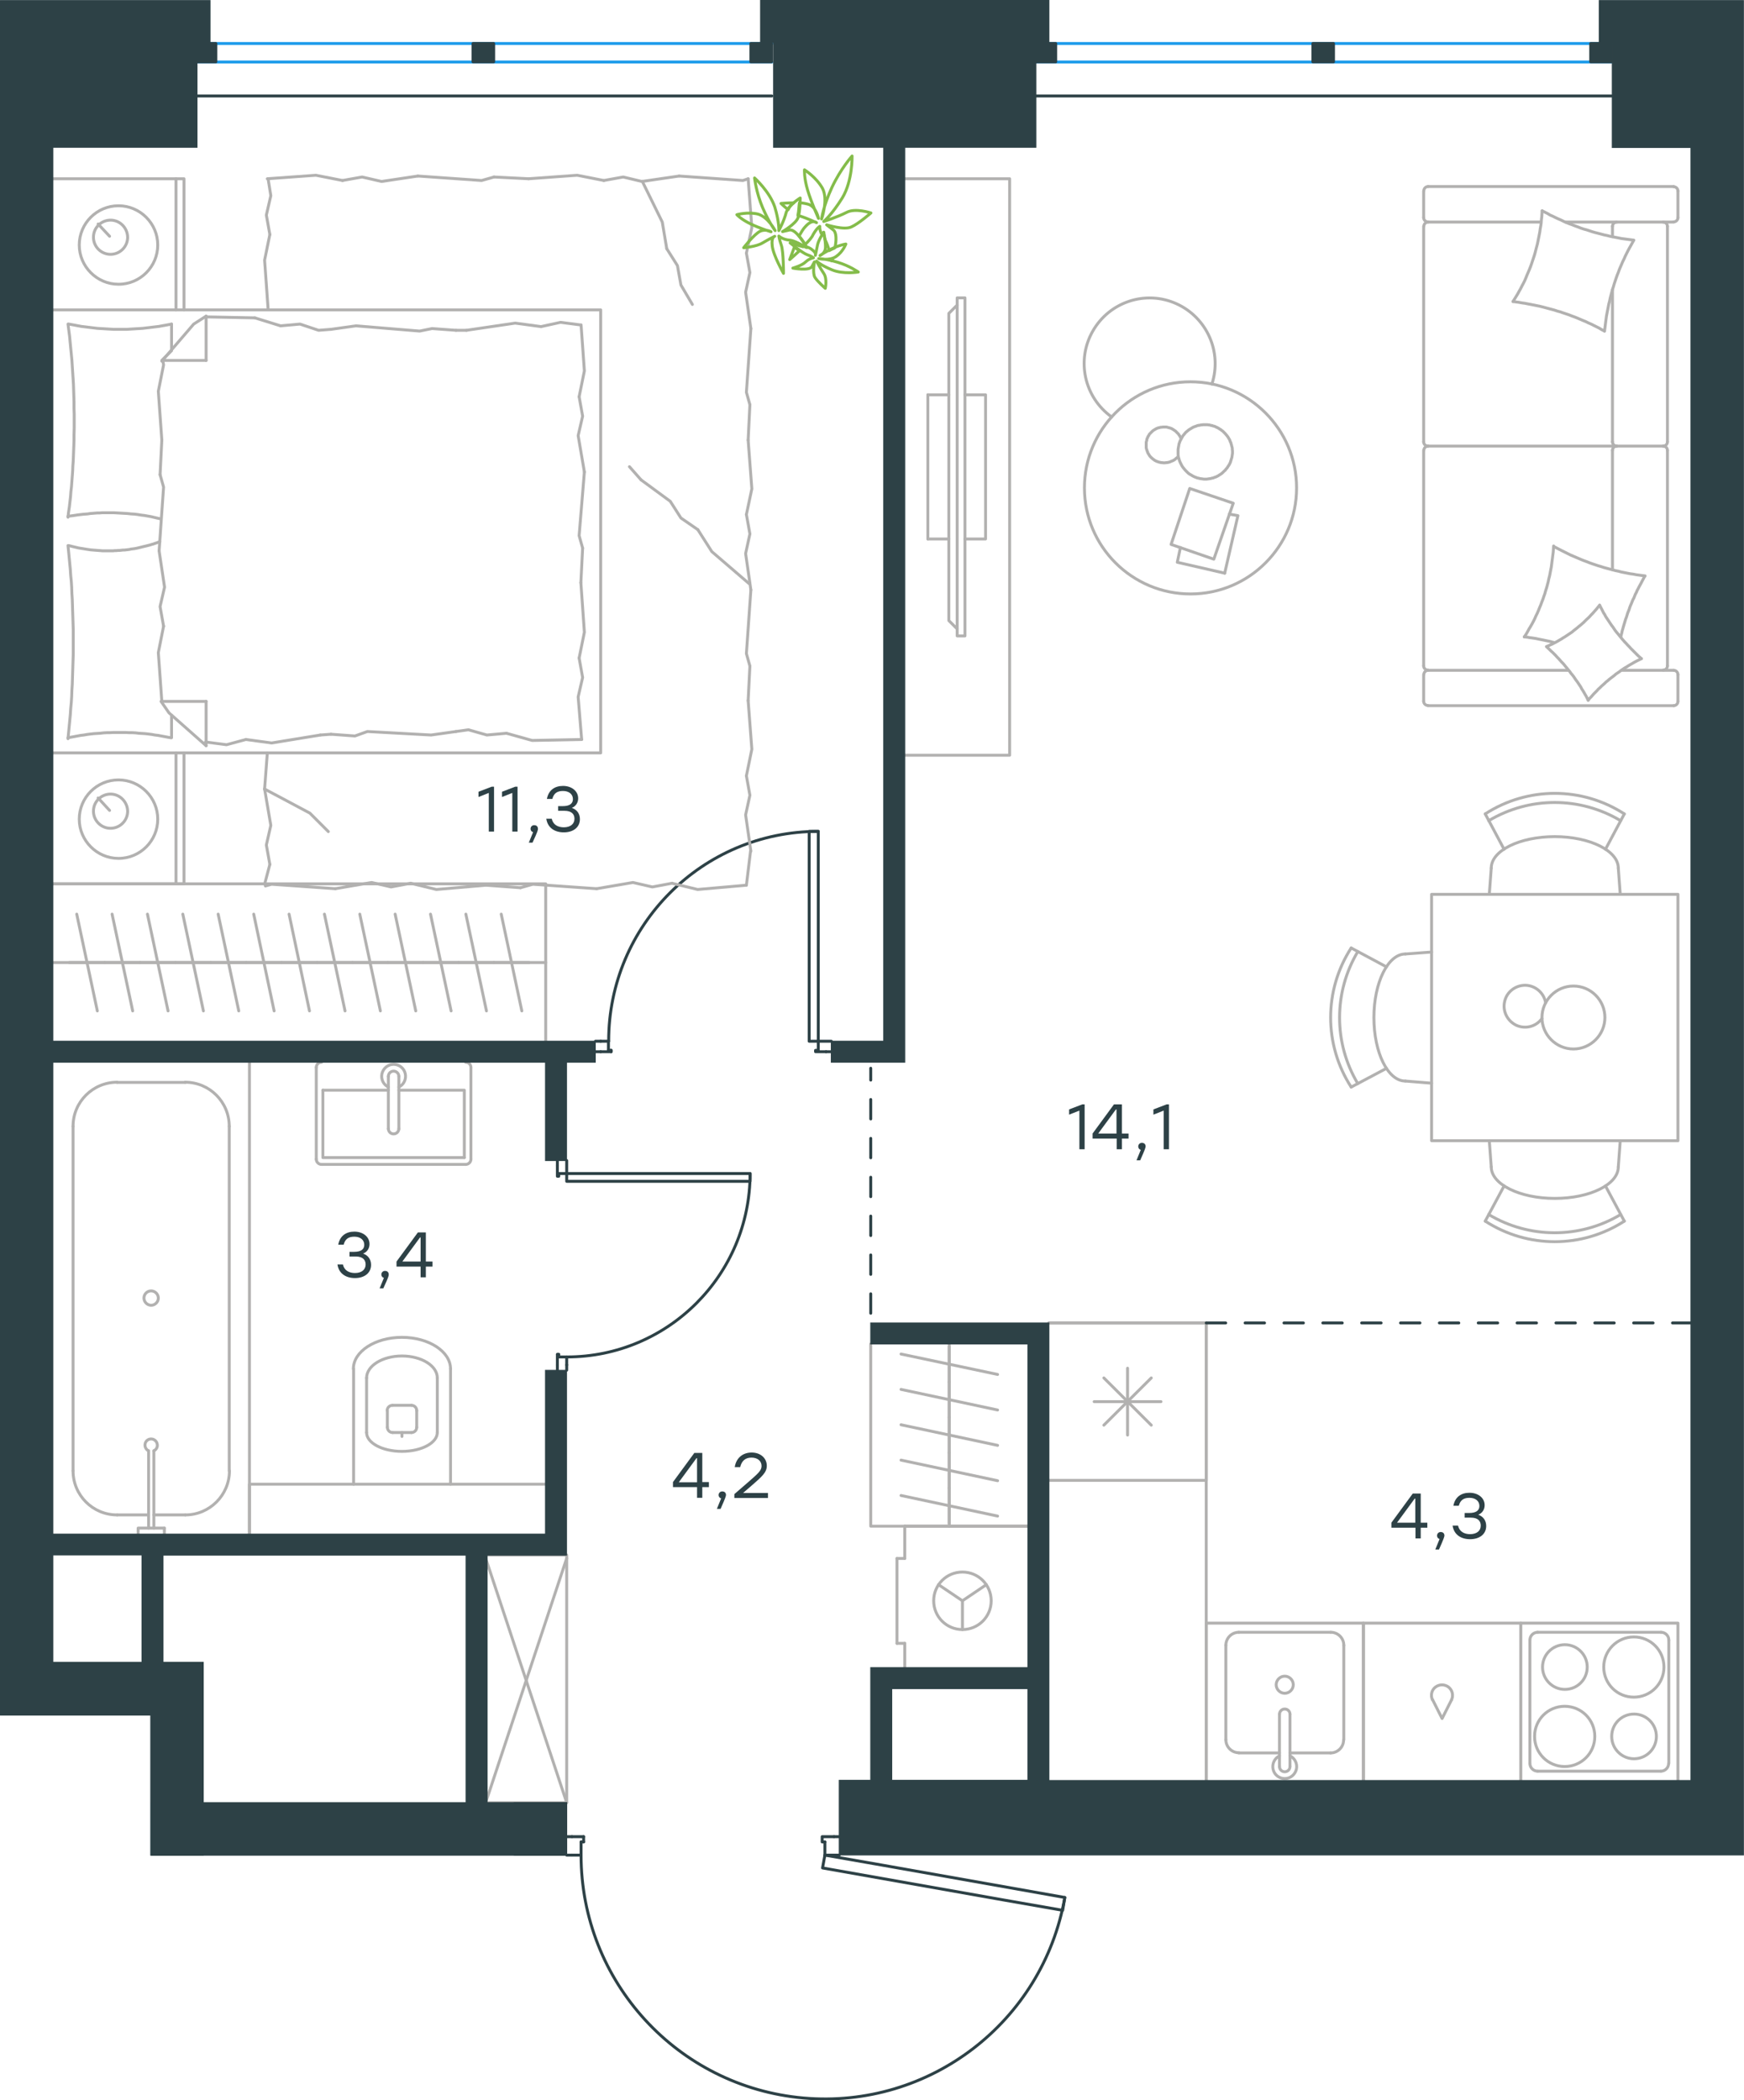 <?xml version="1.0" encoding="utf-8"?>
<!-- Generator: Adobe Illustrator 26.5.0, SVG Export Plug-In . SVG Version: 6.00 Build 0)  -->
<svg version="1.1" id="Слой_1" xmlns="http://www.w3.org/2000/svg" xmlns:xlink="http://www.w3.org/1999/xlink" x="0px" y="0px"
	 viewBox="0 0 897.7 1081" style="enable-background:new 0 0 897.7 1081;" xml:space="preserve">
<style type="text/css">
	.st0{fill:none;stroke:#2D4146;stroke-width:1.5;stroke-linecap:round;stroke-linejoin:round;stroke-miterlimit:22.926;}
	.st1{fill:none;stroke:#B2B1B0;stroke-width:1.5;stroke-linecap:round;stroke-linejoin:round;stroke-miterlimit:22.926;}
	.st2{fill:none;stroke:#1D9CEB;stroke-width:1.5;stroke-linecap:round;stroke-linejoin:round;stroke-miterlimit:22.926;}
	
		.st3{fill:none;stroke:#2D4146;stroke-width:1.5;stroke-linecap:round;stroke-linejoin:round;stroke-miterlimit:22.926;stroke-dasharray:10,10;}
	.st4{fill:#2D4146;}
	.st5{fill:#2D4146;stroke:#2D4146;stroke-width:0.5;stroke-miterlimit:10;}
	.st6{fill:none;stroke:#84BC4A;stroke-width:1.5;stroke-linecap:round;stroke-linejoin:round;stroke-miterlimit:22.926;}
</style>
<line class="st0" x1="309.2" y1="535.9" x2="306.5" y2="535.9"/>
<polyline class="st0" points="427.9,535.9 425.2,535.9 421.2,535.9 "/>
<line class="st0" x1="313.2" y1="535.9" x2="309.2" y2="535.9"/>
<path class="st0" d="M421.2,427.9c-59.6,0-107.9,48.3-107.9,107.9"/>
<line class="st0" x1="309.2" y1="541.3" x2="314.6" y2="541.3"/>
<line class="st0" x1="425.2" y1="541.3" x2="427.9" y2="541.3"/>
<line class="st0" x1="421.2" y1="535.9" x2="421.2" y2="540.6"/>
<polyline class="st0" points="425.2,541.3 419.8,541.3 419.8,540.6 421.2,540.6 "/>
<line class="st0" x1="313.2" y1="540.6" x2="314.6" y2="540.6"/>
<line class="st0" x1="306.5" y1="541.3" x2="309.2" y2="541.3"/>
<line class="st0" x1="313.2" y1="535.9" x2="313.2" y2="540.6"/>
<line class="st0" x1="314.6" y1="540.6" x2="314.6" y2="541.3"/>
<polygon class="st0" points="421.2,506.2 421.2,427.9 416.5,427.9 416.5,457.5 416.5,535.9 421.2,535.9 "/>
<line class="st0" x1="291.7" y1="702.5" x2="291.7" y2="705.2"/>
<polyline class="st0" points="291.7,597.3 291.7,600 291.7,604 "/>
<line class="st0" x1="291.7" y1="698.4" x2="291.7" y2="702.5"/>
<path class="st0" d="M291.7,698.4c52.2,0,94.4-42.3,94.4-94.4"/>
<line class="st0" x1="286.9" y1="702.5" x2="286.9" y2="697.1"/>
<line class="st0" x1="286.9" y1="600" x2="286.9" y2="597.3"/>
<line class="st0" x1="291.7" y1="604" x2="287.6" y2="604"/>
<polyline class="st0" points="286.9,600 286.9,605.4 287.6,605.4 287.6,604 "/>
<line class="st0" x1="287.6" y1="698.4" x2="287.6" y2="697.1"/>
<line class="st0" x1="286.9" y1="705.2" x2="286.9" y2="702.5"/>
<line class="st0" x1="291.7" y1="698.4" x2="287.6" y2="698.4"/>
<line class="st0" x1="287.6" y1="697.1" x2="286.9" y2="697.1"/>
<polygon class="st0" points="386.1,604 386.1,608 356.5,608 291.7,608 291.7,604 321.3,604 "/>
<line class="st0" x1="294.4" y1="954.8" x2="291.7" y2="954.8"/>
<polyline class="st0" points="432,954.8 429.3,954.8 424.6,954.8 "/>
<line class="st0" x1="299.1" y1="954.8" x2="294.4" y2="954.8"/>
<path class="st0" d="M299.1,954.8c0,65.1,49.7,119.3,114.5,125c64.8,5.7,123.2-39.1,134.5-103.2"/>
<line class="st0" x1="294.4" y1="945.3" x2="300.4" y2="945.3"/>
<line class="st0" x1="429.3" y1="945.3" x2="432" y2="945.3"/>
<line class="st0" x1="424.6" y1="954.8" x2="424.6" y2="948"/>
<polyline class="st0" points="429.3,945.3 423.2,945.3 423.2,948 424.6,948 "/>
<line class="st0" x1="299.1" y1="948" x2="300.4" y2="948"/>
<line class="st0" x1="291.7" y1="945.3" x2="294.4" y2="945.3"/>
<line class="st0" x1="299.1" y1="954.8" x2="299.1" y2="948"/>
<line class="st0" x1="300.4" y1="948" x2="300.4" y2="945.3"/>
<polygon class="st0" points="548.1,976.6 547,983.2 517.8,978.1 423.4,961.4 424.6,954.8 453.8,959.9 "/>
<line class="st1" x1="35.7" y1="495.4" x2="53.9" y2="495.4"/>
<line class="st1" x1="50.1" y1="520.3" x2="39.5" y2="470.5"/>
<line class="st1" x1="53.9" y1="495.4" x2="72.1" y2="495.4"/>
<line class="st1" x1="68.3" y1="520.3" x2="57.7" y2="470.5"/>
<line class="st1" x1="72.1" y1="495.4" x2="90.3" y2="495.4"/>
<line class="st1" x1="86.5" y1="520.3" x2="75.9" y2="470.5"/>
<line class="st1" x1="90.3" y1="495.4" x2="108.5" y2="495.4"/>
<line class="st1" x1="104.7" y1="520.3" x2="94.1" y2="470.5"/>
<line class="st1" x1="108.5" y1="495.4" x2="126.7" y2="495.4"/>
<line class="st1" x1="122.9" y1="520.3" x2="112.3" y2="470.5"/>
<line class="st1" x1="126.7" y1="495.4" x2="144.9" y2="495.4"/>
<line class="st1" x1="141.1" y1="520.3" x2="130.6" y2="470.5"/>
<line class="st1" x1="144.9" y1="495.4" x2="163.2" y2="495.4"/>
<line class="st1" x1="159.3" y1="520.3" x2="148.8" y2="470.5"/>
<line class="st1" x1="27.2" y1="495.4" x2="280.9" y2="495.4"/>
<line class="st1" x1="163.2" y1="495.4" x2="181.4" y2="495.4"/>
<line class="st1" x1="177.6" y1="520.3" x2="167" y2="470.5"/>
<line class="st1" x1="181.4" y1="495.4" x2="199.6" y2="495.4"/>
<line class="st1" x1="195.8" y1="520.3" x2="185.2" y2="470.5"/>
<line class="st1" x1="199.6" y1="495.4" x2="217.8" y2="495.4"/>
<line class="st1" x1="214" y1="520.3" x2="203.4" y2="470.5"/>
<line class="st1" x1="217.8" y1="495.4" x2="236" y2="495.4"/>
<line class="st1" x1="232.2" y1="520.3" x2="221.6" y2="470.5"/>
<line class="st1" x1="236" y1="495.4" x2="254.2" y2="495.4"/>
<line class="st1" x1="250.4" y1="520.3" x2="239.8" y2="470.5"/>
<line class="st1" x1="254.2" y1="495.4" x2="272.4" y2="495.4"/>
<line class="st1" x1="268.6" y1="520.3" x2="258" y2="470.5"/>
<polyline class="st1" points="280.9,535.9 280.9,454.9 27.2,454.9 "/>
<line class="st1" x1="106.1" y1="163.1" x2="131.2" y2="163.6"/>
<polyline class="st1" points="330.6,93.3 340.9,114.3 343.2,128 "/>
<polyline class="st1" points="343.2,128 348.7,136.7 350.5,146.7 356.4,156.7 "/>
<polyline class="st1" points="136.2,406.1 159.5,418.5 169,428 "/>
<polyline class="st1" points="385.6,300.4 366.4,283.9 359.2,272.6 "/>
<line class="st1" x1="330" y1="247" x2="324" y2="240.2"/>
<polyline class="st1" points="359.2,272.6 350.5,266.6 345,258 330,247 "/>
<line class="st1" x1="136.2" y1="455.1" x2="138.9" y2="444.9"/>
<line class="st1" x1="136.2" y1="406.1" x2="137.6" y2="387.5"/>
<polyline class="st1" points="138.9,444.9 137.1,434.9 139.4,424.8 136.2,406.1 "/>
<polyline class="st1" points="250.1,455.6 224.6,457.8 211.4,454.6 "/>
<polyline class="st1" points="172.6,457.4 139.8,455.1 136.6,456 "/>
<polyline class="st1" points="211.4,454.6 201.3,456.5 191.3,454.2 172.6,457.4 "/>
<polyline class="st1" points="384.2,455.6 359.1,457.8 345.9,454.6 "/>
<polyline class="st1" points="307.1,457.4 274.3,455.1 267.9,456.9 "/>
<polyline class="st1" points="345.9,454.6 335.8,456.5 325.8,454.2 307.1,457.4 "/>
<line class="st1" x1="267.9" y1="456.9" x2="250.1" y2="455.6"/>
<polyline class="st1" points="385.1,360.6 387,385.6 384.2,399.3 "/>
<polyline class="st1" points="384.2,399.3 386,409.3 383.8,419.4 386.5,438.1 "/>
<line class="st1" x1="386.4" y1="437.5" x2="384.2" y2="455.6"/>
<polyline class="st1" points="385.1,226.5 387,251.6 384.2,264.8 "/>
<polyline class="st1" points="386.5,303.6 384.2,336.4 386,342.8 "/>
<polyline class="st1" points="384.2,264.8 386,274.8 383.8,284.9 386.5,303.6 "/>
<line class="st1" x1="386" y1="342.8" x2="385.1" y2="360.6"/>
<polyline class="st1" points="385.1,92 387,117.1 384.2,130.3 "/>
<polyline class="st1" points="386.5,169.1 384.2,201.9 386,208.3 "/>
<polyline class="st1" points="384.2,130.3 386,140.3 383.8,150.4 386.5,169.1 "/>
<line class="st1" x1="386" y1="208.3" x2="385.1" y2="226.5"/>
<polyline class="st1" points="272.1,92 297.1,90.2 310.8,92.9 "/>
<polyline class="st1" points="349.6,90.6 382.4,92.9 385.1,92 "/>
<polyline class="st1" points="310.8,92.9 320.8,91.1 330.4,93.4 349.6,90.6 "/>
<polyline class="st1" points="137.6,92 162.6,90.2 176.3,92.9 "/>
<polyline class="st1" points="215.1,90.6 247.9,92.9 254.3,91.1 "/>
<polyline class="st1" points="176.3,92.9 186.4,91.1 196.4,93.4 215.1,90.6 "/>
<line class="st1" x1="254.3" y1="91.1" x2="272.1" y2="92"/>
<polyline class="st1" points="138,159 136.2,133.9 138.9,120.7 "/>
<polyline class="st1" points="138.9,120.7 137.1,110.7 139.4,100.7 138,92 "/>
<polyline class="st1" points="83.3,226.5 81.5,201.4 84.2,187.8 83.8,185.5 "/>
<polyline class="st1" points="83.3,361 81.5,335.9 84.2,322.3 "/>
<polyline class="st1" points="81.9,283.5 84.2,250.7 82.4,244.3 "/>
<polyline class="st1" points="84.2,322.3 82.4,312.2 84.7,302.2 81.9,283.5 "/>
<line class="st1" x1="82.4" y1="244.3" x2="83.3" y2="226.5"/>
<polyline class="st1" points="88.3,166.8 86.7,167.1 85.1,167.4 83.4,167.7 81.8,168 80.1,168.2 78.4,168.4 76.8,168.6 75.1,168.8 
	73.4,169 71.8,169.1 70.1,169.2 68.4,169.3 66.8,169.4 65.2,169.5 63.5,169.5 61.9,169.5 60.2,169.5 58.5,169.5 56.8,169.4 
	55.1,169.3 53.5,169.2 51.8,169.1 50.1,169 48.5,168.8 46.8,168.6 45.2,168.4 43.6,168.2 41.9,168 40.3,167.7 38.7,167.4 
	37.1,167.1 35.4,166.8 "/>
<polyline class="st1" points="35,166.8 35.4,169.9 35.8,172.9 36.1,176 36.4,179.1 36.7,182.2 37,185.3 37.2,188.4 37.4,191.5 
	37.6,194.6 37.8,197.7 37.9,200.8 38,203.9 38.1,207 38.1,210.2 38.2,213.3 38.2,216.5 38.2,220.2 38.1,223.9 38.1,226.5 38,229.2 
	37.9,231.8 37.8,234.5 37.7,237.1 37.5,239.8 37.4,242.4 37.2,245.1 37,247.7 36.8,250.4 36.5,253 36.3,255.7 36,258.3 35.7,260.9 
	35.3,263.5 35,266.2 "/>
<polyline class="st1" points="164.9,378.3 139.8,382.4 126.6,380.6 "/>
<polyline class="st1" points="126.6,380.6 116.6,383.3 106.6,382 105.7,382 "/>
<line class="st1" x1="170.4" y1="377.9" x2="164.9" y2="378.3"/>
<polyline class="st1" points="234.7,376.5 221.9,378.3 189.1,376.5 182.7,378.8 170.4,377.9 "/>
<polyline class="st1" points="299.4,380.6 273.9,381.1 260.7,377.4 "/>
<polyline class="st1" points="260.7,377.4 250.6,378.3 241.1,375.6 234.7,376.5 "/>
<polyline class="st1" points="240.1,170 265.2,166.3 278.5,168.1 "/>
<polyline class="st1" points="278.5,168.1 288.5,165.9 298.5,167.2 "/>
<line class="st1" x1="234.7" y1="170" x2="240.1" y2="170"/>
<polyline class="st1" points="170.4,169.5 183.2,167.7 216,170.4 222.4,169.1 234.7,170 "/>
<line class="st1" x1="131.2" y1="163.6" x2="144.4" y2="167.7"/>
<polyline class="st1" points="144.4,167.7 154.4,166.8 164,170 170.4,169.5 "/>
<polyline class="st1" points="35,265.7 37.5,265.4 40.1,265 42.7,264.7 43.9,264.6 45.2,264.5 46.4,264.3 47.7,264.2 48.9,264.1 
	50.2,264 51.4,264 52.6,263.9 53.8,263.9 55,263.9 56.8,263.9 58.6,263.9 60.4,264 62.1,264.1 63.9,264.2 65.6,264.3 67.4,264.5 
	69.1,264.6 70.8,264.8 72.6,265.1 74.3,265.3 76,265.6 77.7,265.9 79.4,266.3 81.1,266.7 82.9,267.1 "/>
<polyline class="st1" points="35,379.7 36.6,379.4 38.3,379.1 39.9,378.8 41.5,378.5 43.2,378.3 44.9,378 46.5,377.8 48.2,377.6 
	49.9,377.5 51.5,377.4 53.2,377.2 54.9,377.1 56.5,377.1 58.2,377 59.8,377 61.4,377 63.1,377 64.8,377 66.5,377.1 68.2,377.1 
	69.9,377.2 71.5,377.4 73.2,377.5 74.8,377.6 76.5,377.8 78.1,378 79.7,378.3 81.4,378.5 83,378.8 84.6,379.1 86.2,379.4 
	87.9,379.7 "/>
<polyline class="st1" points="82.3,278.8 81.4,279.1 80.6,279.4 79.7,279.7 78.9,280 78.1,280.2 77.2,280.5 76.4,280.7 75.6,280.9 
	74.8,281.1 73.9,281.3 73.1,281.5 72.3,281.7 70.7,282.1 69.1,282.4 67.4,282.6 66.6,282.8 65.8,282.9 64.9,283 64.1,283.1 
	63.3,283.1 62.4,283.2 61.6,283.3 60.7,283.3 59.9,283.4 59,283.4 58.2,283.5 57.3,283.5 56.4,283.5 55.5,283.5 54.2,283.5 
	52.9,283.5 51.7,283.4 50.4,283.3 49.1,283.2 47.8,283.1 46.6,283 45.3,282.8 44,282.6 42.8,282.4 41.5,282.2 40.3,282 39.1,281.7 
	37.8,281.4 36.6,281.1 35.4,280.8 "/>
<polyline class="st1" points="35,280.8 35.3,283.8 35.6,286.9 35.9,290 36.2,293.1 36.4,296.2 36.7,299.2 36.9,302.3 37,305.4 
	37.2,308.5 37.3,311.6 37.4,314.8 37.5,317.9 37.6,321 37.7,324.2 37.7,327.3 37.7,330.5 37.7,333.5 37.7,336.6 37.6,339.7 
	37.5,342.8 37.4,346 37.3,349.1 37.2,352.2 37,355.3 36.9,358.4 36.7,361.5 36.4,364.7 36.2,367.8 35.9,370.9 35.6,374 35.3,377.1 
	35,380.2 "/>
<polyline class="st1" points="299,299.9 300.8,325.4 298.1,338.7 "/>
<polyline class="st1" points="298.1,338.7 299.9,348.7 297.6,358.7 299.4,380.6 "/>
<polyline class="st1" points="299.1,167.2 300.8,190.9 298.1,204.2 "/>
<polyline class="st1" points="300.8,242.9 298.1,275.7 299.9,282.1 "/>
<polyline class="st1" points="298.1,204.2 299.9,214.2 297.6,224.2 300.8,242.9 "/>
<line class="st1" x1="299.9" y1="282.1" x2="299" y2="299.9"/>
<line class="st1" x1="106.1" y1="383.8" x2="106.1" y2="361"/>
<polyline class="st1" points="83.3,185.9 99.7,166.8 106.1,162.7 "/>
<line class="st1" x1="83.3" y1="361" x2="106.1" y2="361"/>
<line class="st1" x1="88.3" y1="166.8" x2="88.3" y2="180.1"/>
<polyline class="st1" points="106.1,383.8 87,366.9 82.9,361 "/>
<line class="st1" x1="106.1" y1="162.7" x2="106.1" y2="185.5"/>
<polyline class="st1" points="88.3,180.5 83.3,185.5 106.1,185.5 "/>
<line class="st1" x1="88.3" y1="368.1" x2="88.3" y2="379.7"/>
<line class="st1" x1="56.4" y1="121.6" x2="50.5" y2="115.3"/>
<path class="st1" d="M56.9,113.3c-4.8,0-8.8,3.9-8.8,8.8c0,4.8,3.9,8.8,8.8,8.8c4.8,0,8.8-3.9,8.8-8.8
	C65.6,117.2,61.7,113.3,56.9,113.3"/>
<path class="st1" d="M61,105.9c-11.2,0-20.2,9.1-20.2,20.2s9.1,20.2,20.2,20.2c11.2,0,20.2-9.1,20.2-20.2S72.1,105.9,61,105.9"/>
<line class="st1" x1="56.4" y1="417.1" x2="50.5" y2="410.7"/>
<path class="st1" d="M56.9,408.7c-4.8,0-8.8,3.9-8.8,8.8c0,4.8,3.9,8.8,8.8,8.8c4.8,0,8.8-3.9,8.8-8.8
	C65.6,412.7,61.7,408.7,56.9,408.7"/>
<path class="st1" d="M61,401.4c-11.2,0-20.2,9.1-20.2,20.2s9.1,20.2,20.2,20.2c11.2,0,20.2-9.1,20.2-20.2S72.1,401.4,61,401.4"/>
<line class="st1" x1="90.6" y1="159.5" x2="90.6" y2="92"/>
<line class="st1" x1="90.6" y1="454.9" x2="90.6" y2="387.5"/>
<polyline class="st1" points="27.2,92 94.7,92 94.7,159.5 "/>
<polyline class="st1" points="27.2,454.9 94.7,454.9 94.7,387.5 "/>
<polyline class="st1" points="27.2,159.5 309.2,159.5 309.2,387.5 27.2,387.5 "/>
<line class="st1" x1="488.6" y1="691.7" x2="488.6" y2="785.5"/>
<line class="st1" x1="488.6" y1="693" x2="488.6" y2="711.3"/>
<line class="st1" x1="513.5" y1="707.4" x2="463.8" y2="696.9"/>
<line class="st1" x1="488.6" y1="711.3" x2="488.6" y2="729.5"/>
<line class="st1" x1="513.5" y1="725.7" x2="463.8" y2="715.1"/>
<line class="st1" x1="488.6" y1="729.5" x2="488.6" y2="747.7"/>
<line class="st1" x1="513.5" y1="743.9" x2="463.8" y2="733.3"/>
<line class="st1" x1="488.6" y1="747.7" x2="488.6" y2="765.9"/>
<line class="st1" x1="513.5" y1="762.1" x2="463.8" y2="751.5"/>
<line class="st1" x1="488.6" y1="765.9" x2="488.6" y2="784.1"/>
<line class="st1" x1="513.5" y1="780.3" x2="463.8" y2="769.7"/>
<polyline class="st1" points="529.1,785.5 448.2,785.5 448.2,691.7 "/>
<line class="st1" x1="805.9" y1="114.3" x2="861.5" y2="114.3"/>
<line class="st1" x1="830" y1="227.4" x2="830" y2="149.2"/>
<line class="st1" x1="834.7" y1="345" x2="861.5" y2="345"/>
<polyline class="st1" points="844.9,339 843.9,339.5 842.9,340 841.9,340.5 841,341 840,341.6 839.1,342.1 838.1,342.7 837.2,343.3 
	836.3,343.8 835.4,344.4 834.5,345 833.6,345.7 832.7,346.3 831.8,346.9 831,347.6 830.1,348.3 829.3,348.9 828.4,349.6 
	827.6,350.3 826.7,351 825.9,351.8 825.1,352.5 824.3,353.2 823.5,354 822.7,354.7 822,355.5 821.2,356.3 820.4,357.1 819.7,357.9 
	819,358.7 818.2,359.5 817.5,360.4 "/>
<polyline class="st1" points="800,330.7 799.1,330.5 798.1,330.2 797.2,330 796.2,329.8 794.3,329.4 792.3,329 790.4,328.6 
	788.4,328.3 787.5,328.2 786.5,328 785.6,327.9 784.6,327.8 "/>
<polyline class="st1" points="823.4,311.5 823.9,312.5 824.4,313.4 824.9,314.4 825.4,315.4 826,316.3 826.5,317.3 827.1,318.2 
	827.7,319.1 828.3,320 828.9,320.9 829.5,321.8 830.2,322.7 830.8,323.6 831.4,324.5 832.1,325.4 832.8,326.2 833.5,327.1 
	834.2,327.9 834.9,328.8 835.6,329.6 836.3,330.4 837.1,331.2 837.8,332 838.6,332.8 839.3,333.6 840.1,334.4 841.7,336 
	843.2,337.5 844.9,339 "/>
<polyline class="st1" points="793.8,108.5 795.2,109.2 796.6,109.9 797.9,110.7 799.3,111.3 800.7,112 802.2,112.7 803.6,113.3 
	805,114 806.4,114.6 807.9,115.2 809.3,115.7 810.8,116.3 812.2,116.8 813.7,117.4 815.2,117.9 816.7,118.3 818.2,118.8 
	819.7,119.3 821.1,119.7 822.7,120.1 824.2,120.5 825.7,120.9 827.2,121.2 828.7,121.6 830.2,121.9 831.8,122.2 833.3,122.5 
	834.8,122.8 836.4,123 837.9,123.2 839.4,123.4 841,123.6 840.2,125 839.5,126.3 838.7,127.7 838,129 837.3,130.4 836.6,131.8 
	836,133.2 835.3,134.6 834.7,136 834.1,137.4 833.5,138.8 833,140.2 832.4,141.7 831.9,143.1 831.4,144.6 830.9,146.1 830.5,147.5 
	830,149 829.6,150.5 829.2,152 828.8,153.5 828.5,155 828.1,156.5 827.8,158.1 827.5,159.6 827.2,161.1 826.9,162.7 826.7,164.2 
	826.5,165.7 826.3,167.3 826.1,168.9 825.9,170.4 "/>
<polyline class="st1" points="784.6,327.8 785.5,326.5 786.3,325.1 787,323.8 787.8,322.5 788.6,321.1 789.3,319.8 790,318.4 
	790.6,317 791.3,315.6 791.9,314.2 792.5,312.7 793.1,311.3 793.6,309.9 794.2,308.4 794.7,306.9 795.2,305.5 795.6,304 
	796.1,302.5 796.5,301 796.9,299.5 797.2,298 797.6,296.5 797.9,295 798.2,293.4 798.5,291.9 798.7,290.4 798.9,288.8 799.1,287.3 
	799.3,285.7 799.5,284.2 799.6,282.6 799.7,281 "/>
<polyline class="st1" points="800,281.4 801.4,282.1 802.7,282.8 804.1,283.5 805.5,284.2 806.9,284.9 808.3,285.6 809.7,286.2 
	811.1,286.8 812.5,287.4 813.9,288 815.4,288.6 816.8,289.1 818.3,289.7 819.7,290.2 821.2,290.7 822.7,291.2 824.1,291.6 
	825.6,292.1 827.1,292.5 828.6,292.9 830.1,293.3 831.6,293.7 833.1,294 834.6,294.4 836.1,294.7 837.6,295 839.1,295.3 
	840.7,295.5 842.2,295.8 843.7,296 845.2,296.2 846.8,296.4 846.2,297.3 845.7,298.3 845.2,299.2 844.7,300.2 844.2,301.1 
	843.7,302 843.2,303 842.7,303.9 842.3,304.9 841.8,305.8 841.4,306.8 841,307.8 840.5,308.7 840.1,309.7 839.7,310.7 839.3,311.6 
	838.9,312.6 838.6,313.6 838.2,314.6 837.8,315.6 837.5,316.6 837.2,317.6 836.8,318.6 836.5,319.6 836.2,320.6 835.9,321.6 
	835.6,322.6 835.3,323.7 835,324.7 834.8,325.7 834.5,326.8 834.3,327.8 "/>
<polyline class="st1" points="778.8,155.2 779.6,153.9 780.4,152.6 781.2,151.3 781.9,150 782.7,148.6 783.4,147.2 784.1,145.9 
	784.8,144.5 785.4,143.1 786,141.6 786.6,140.2 787.2,138.8 787.8,137.3 788.3,135.9 788.8,134.4 789.3,132.9 789.8,131.4 
	790.2,130 790.6,128.4 791,126.9 791.4,125.4 791.7,123.9 792,122.4 792.3,120.9 792.6,119.3 792.8,117.8 793.1,116.2 793.3,114.7 
	793.4,113.1 793.6,111.6 793.7,110 793.8,108.5 "/>
<polyline class="st1" points="817.5,360.4 817,359.4 816.5,358.4 815.9,357.4 815.4,356.5 814.8,355.5 814.2,354.6 813.7,353.6 
	813.1,352.7 812.5,351.8 811.9,350.9 811.2,350 810.6,349.1 810,348.2 809.3,347.3 808.6,346.5 808,345.6 807.3,344.8 806.6,343.9 
	805.9,343.1 805.2,342.2 804.5,341.4 803.7,340.6 803,339.8 802.3,339 801.5,338.2 800.8,337.4 800,336.6 799.2,335.8 798.4,335.1 
	797.6,334.3 796,332.8 797,332.4 798,331.9 799,331.5 799.9,331 800.9,330.5 801.8,330 802.8,329.4 803.7,328.9 804.6,328.3 
	805.6,327.7 806.5,327.1 807.4,326.5 808.3,325.9 809.2,325.3 810,324.6 810.9,323.9 811.8,323.2 812.6,322.5 813.5,321.8 
	814.3,321.1 815.1,320.4 815.9,319.6 816.7,318.8 817.5,318.1 818.3,317.3 819,316.5 819.8,315.7 820.5,314.9 821.3,314 822,313.2 
	822.7,312.3 823.4,311.5 "/>
<polyline class="st1" points="825.9,170.4 824.5,169.7 823.2,168.9 821.8,168.2 820.4,167.5 819,166.8 817.6,166.2 816.2,165.5 
	814.7,164.9 813.3,164.3 811.9,163.7 810.4,163.1 809,162.6 807.5,162 806,161.5 804.5,161 803.1,160.5 801.6,160.1 800.1,159.6 
	798.6,159.2 797.1,158.8 795.6,158.4 794.1,158 792.5,157.6 791,157.3 789.5,157 788,156.7 786.4,156.4 784.9,156.1 783.4,155.9 
	781.8,155.6 780.3,155.4 778.8,155.2 "/>
<path class="st1" d="M832.2,229.6c-1.2,0-2.2,1-2.2,2.2"/>
<line class="st1" x1="830" y1="231.8" x2="830" y2="293.2"/>
<path class="st1" d="M832.2,114.3c-1.2,0-2.2,1-2.2,2.2"/>
<path class="st1" d="M830,227.4c0,1.2,1,2.2,2.2,2.2"/>
<line class="st1" x1="830" y1="121.8" x2="830" y2="116.5"/>
<path class="st1" d="M856.1,344.9c1.2,0,2.2-1,2.2-2.2"/>
<path class="st1" d="M732.8,342.7c0,1.2,1,2.2,2.2,2.2"/>
<path class="st1" d="M858.3,231.8c0-1.2-1-2.2-2.2-2.2"/>
<path class="st1" d="M735.1,229.6c-1.2,0-2.2,1-2.2,2.2"/>
<line class="st1" x1="858.3" y1="231.8" x2="858.3" y2="342.7"/>
<line class="st1" x1="732.8" y1="342.7" x2="732.8" y2="231.8"/>
<path class="st1" d="M858.3,116.5c0-1.2-1-2.2-2.2-2.2"/>
<path class="st1" d="M735.1,114.3c-1.2,0-2.2,1-2.2,2.2"/>
<path class="st1" d="M861.5,114.2c1.2,0,2.2-1,2.2-2.2"/>
<path class="st1" d="M856.1,229.6c1.2,0,2.2-1,2.2-2.2"/>
<path class="st1" d="M732.8,227.4c0,1.2,1,2.2,2.2,2.2"/>
<path class="st1" d="M732.8,360.9c0,1.2,1,2.2,2.2,2.2"/>
<path class="st1" d="M735.1,345c-1.2,0-2.2,1-2.2,2.2"/>
<path class="st1" d="M861.5,363.2c1.2,0,2.2-1,2.2-2.2"/>
<path class="st1" d="M863.7,347.2c0-1.2-1-2.2-2.2-2.2"/>
<path class="st1" d="M863.7,98.3c0-1.2-1-2.2-2.2-2.2"/>
<path class="st1" d="M732.8,112c0,1.2,1,2.2,2.2,2.2"/>
<path class="st1" d="M735.1,96c-1.2,0-2.2,1-2.2,2.2"/>
<line class="st1" x1="858.3" y1="227.4" x2="858.3" y2="116.5"/>
<line class="st1" x1="735.1" y1="229.6" x2="856.1" y2="229.6"/>
<line class="st1" x1="732.8" y1="116.5" x2="732.8" y2="227.4"/>
<line class="st1" x1="861.5" y1="363.2" x2="735.1" y2="363.2"/>
<line class="st1" x1="732.8" y1="360.9" x2="732.8" y2="347.2"/>
<line class="st1" x1="735.1" y1="345" x2="807.3" y2="345"/>
<line class="st1" x1="863.7" y1="347.2" x2="863.7" y2="360.9"/>
<line class="st1" x1="793.1" y1="114.3" x2="735.1" y2="114.3"/>
<line class="st1" x1="732.8" y1="112" x2="732.8" y2="98.3"/>
<line class="st1" x1="735.1" y1="96" x2="861.5" y2="96"/>
<line class="st1" x1="863.7" y1="98.3" x2="863.7" y2="112"/>
<polyline class="st1" points="465.7,92 519.7,92 519.7,388.7 465.7,388.7 "/>
<line class="st1" x1="477.6" y1="277.4" x2="488.4" y2="277.4"/>
<line class="st1" x1="477.6" y1="203.2" x2="488.4" y2="203.2"/>
<polyline class="st1" points="492.7,157 488.4,161.3 488.4,319.4 492.7,323.7 "/>
<rect x="492.7" y="153.3" class="st1" width="4" height="174"/>
<polyline class="st1" points="496.7,203.2 507.3,203.2 507.3,277.4 496.7,277.4 "/>
<line class="st1" x1="477.6" y1="277.4" x2="477.6" y2="203.2"/>
<line class="st1" x1="637.7" y1="902.2" x2="658.6" y2="902.2"/>
<path class="st1" d="M656.9,867.1c0,2.4,2,4.4,4.4,4.4c2.4,0,4.4-2,4.4-4.4c0-2.4-2-4.4-4.4-4.4
	C658.9,862.7,656.9,864.7,656.9,867.1"/>
<path class="st1" d="M664,882.3c0-1.5-1.2-2.7-2.7-2.7c-1.5,0-2.7,1.2-2.7,2.7"/>
<line class="st1" x1="658.6" y1="909.2" x2="658.6" y2="882.3"/>
<path class="st1" d="M658.6,909.2c0,1.5,1.2,2.7,2.7,2.7c1.5,0,2.7-1.2,2.7-2.7"/>
<line class="st1" x1="664" y1="909.2" x2="664" y2="882.3"/>
<path class="st1" d="M658.6,903.7c-2.6,1.3-3.9,4.1-3.3,6.9c0.6,2.8,3.1,4.8,6,4.8c2.9,0,5.3-2,6-4.8c0.6-2.8-0.7-5.6-3.3-6.9"/>
<path class="st1" d="M631,895.4c0,3.7,3,6.7,6.7,6.7"/>
<path class="st1" d="M684.9,902.2c3.7,0,6.7-3,6.7-6.7"/>
<path class="st1" d="M637.7,840.1c-3.7,0-6.7,3-6.7,6.7"/>
<path class="st1" d="M691.7,846.8c0-3.7-3-6.7-6.7-6.7"/>
<line class="st1" x1="631" y1="895.4" x2="631" y2="846.8"/>
<line class="st1" x1="637.7" y1="840.1" x2="684.9" y2="840.1"/>
<line class="st1" x1="691.7" y1="846.8" x2="691.7" y2="895.4"/>
<line class="st1" x1="684.9" y1="902.2" x2="664" y2="902.2"/>
<polyline class="st1" points="620.9,916.3 620.9,835.4 701.8,835.4 701.8,916.3 "/>
<path class="st1" d="M825.5,858c0,8.6,6.9,15.5,15.5,15.5s15.5-6.9,15.5-15.5c0-8.6-6.9-15.5-15.5-15.5S825.5,849.5,825.5,858"/>
<path class="st1" d="M794,858c0,6.3,5.1,11.5,11.5,11.5s11.5-5.1,11.5-11.5c0-6.3-5.1-11.5-11.5-11.5S794,851.7,794,858"/>
<path class="st1" d="M789.9,893.7c0,8.6,6.9,15.5,15.5,15.5s15.5-6.9,15.5-15.5s-6.9-15.5-15.5-15.5S789.9,885.1,789.9,893.7"/>
<path class="st1" d="M829.6,893.7c0,6.3,5.1,11.5,11.5,11.5c6.3,0,11.5-5.1,11.5-11.5c0-6.3-5.1-11.5-11.5-11.5
	C834.7,882.2,829.6,887.3,829.6,893.7"/>
<path class="st1" d="M791.5,840.1c-2.2,0-4,1.8-4,4"/>
<path class="st1" d="M859,844.1c0-2.2-1.8-4-4-4"/>
<path class="st1" d="M787.5,907.6c0,2.2,1.8,4,4,4"/>
<path class="st1" d="M854.9,911.6c2.2,0,4-1.8,4-4"/>
<line class="st1" x1="791.5" y1="840.1" x2="854.9" y2="840.1"/>
<line class="st1" x1="787.5" y1="907.6" x2="787.5" y2="844.2"/>
<line class="st1" x1="854.9" y1="911.6" x2="791.5" y2="911.6"/>
<line class="st1" x1="859" y1="844.2" x2="859" y2="907.6"/>
<polyline class="st1" points="782.8,916.3 782.8,835.4 863.7,835.4 863.7,916.3 "/>
<line class="st1" x1="592.6" y1="733.5" x2="568.2" y2="709.2"/>
<line class="st1" x1="592.6" y1="709.2" x2="568.2" y2="733.5"/>
<line class="st1" x1="580.4" y1="738.6" x2="580.4" y2="704.2"/>
<line class="st1" x1="597.6" y1="721.4" x2="563.2" y2="721.4"/>
<polyline class="st1" points="539.9,680.9 620.9,680.9 620.9,761.9 539.9,761.9 "/>
<path class="st1" d="M747.2,874.8c1-2.3,0.4-4.9-1.6-6.5c-2-1.5-4.7-1.5-6.7,0c-2,1.5-2.6,4.2-1.6,6.5"/>
<polyline class="st1" points="737.4,874.8 742.3,884.5 747.2,874.8 "/>
<polyline class="st1" points="701.8,916.3 701.8,835.4 782.8,835.4 782.8,916.3 "/>
<line class="st1" x1="206.9" y1="737.3" x2="206.9" y2="739.3"/>
<path class="st1" d="M214.5,726c0-1.5-1.2-2.7-2.7-2.7"/>
<path class="st1" d="M202,723.3c-1.5,0-2.7,1.2-2.7,2.7"/>
<path class="st1" d="M211.8,737.3c1.5,0,2.7-1.2,2.7-2.7"/>
<path class="st1" d="M199.4,734.6c0,1.5,1.2,2.7,2.7,2.7"/>
<line class="st1" x1="214.5" y1="734.6" x2="214.5" y2="726"/>
<line class="st1" x1="211.8" y1="723.3" x2="202.1" y2="723.3"/>
<line class="st1" x1="199.4" y1="726" x2="199.4" y2="734.6"/>
<line class="st1" x1="202.1" y1="737.3" x2="211.8" y2="737.3"/>
<path class="st1" d="M188.7,737.3c0,5.4,8.2,9.7,18.2,9.7c10.1,0,18.2-4.4,18.2-9.7"/>
<line class="st1" x1="225.1" y1="709.2" x2="225.1" y2="737.3"/>
<path class="st1" d="M225.1,709.2c0-6.3-8.2-11.3-18.2-11.3c-10.1,0-18.2,5.1-18.2,11.3"/>
<line class="st1" x1="188.7" y1="709.2" x2="188.7" y2="737.3"/>
<path class="st1" d="M231.9,704.5c0-8.9-11.2-16.2-25-16.2c-13.8,0-25,7.3-25,16.2"/>
<line class="st1" x1="231.9" y1="704.5" x2="231.9" y2="763.9"/>
<line class="st1" x1="182" y1="704.5" x2="182" y2="763.9"/>
<polyline class="st1" points="280.9,763.9 128.4,763.9 128.4,789.5 "/>
<line class="st1" x1="465.7" y1="802.1" x2="461.7" y2="802.1"/>
<line class="st1" x1="465.7" y1="845.8" x2="461.7" y2="845.8"/>
<line class="st1" x1="465.7" y1="785.5" x2="465.7" y2="802.1"/>
<line class="st1" x1="465.7" y1="858.3" x2="465.7" y2="845.8"/>
<polyline class="st1" points="507.7,815.6 495.4,823.9 483.1,815.6 "/>
<line class="st1" x1="495.4" y1="823.9" x2="495.4" y2="838.7"/>
<path class="st1" d="M495.4,809.1c-8.2,0-14.8,6.6-14.8,14.8c0,8.2,6.6,14.8,14.8,14.8c8.2,0,14.8-6.6,14.8-14.8
	C510.2,815.7,503.6,809.1,495.4,809.1"/>
<line class="st1" x1="529.1" y1="785.5" x2="465.7" y2="785.5"/>
<line class="st1" x1="461.7" y1="802.1" x2="461.7" y2="845.8"/>
<line class="st1" x1="199.9" y1="561.1" x2="166.2" y2="561.1"/>
<polyline class="st1" points="205.3,561.1 239,561.1 239,595.8 "/>
<polyline class="st1" points="239,595.8 166.2,595.8 166.2,561.1 "/>
<path class="st1" d="M162.8,596.6c0,1.5,1.2,2.7,2.7,2.7"/>
<path class="st1" d="M239.7,599.3c1.5,0,2.7-1.2,2.7-2.7"/>
<path class="st1" d="M165.5,546.7c-1.5,0-2.7,1.2-2.7,2.7"/>
<path class="st1" d="M242.4,549.4c0-1.5-1.2-2.7-2.7-2.7"/>
<path class="st1" d="M199.9,580.9c0,1.5,1.2,2.7,2.7,2.7c1.5,0,2.7-1.2,2.7-2.7"/>
<line class="st1" x1="199.9" y1="554" x2="199.9" y2="581"/>
<path class="st1" d="M205.3,554c0-1.5-1.2-2.7-2.7-2.7c-1.5,0-2.7,1.2-2.7,2.7"/>
<line class="st1" x1="205.3" y1="554" x2="205.3" y2="581"/>
<path class="st1" d="M205.3,559.5c2.6-1.3,3.9-4.1,3.3-6.9c-0.6-2.8-3.1-4.8-6-4.8c-2.9,0-5.3,2-6,4.8c-0.6,2.8,0.7,5.6,3.3,6.9"/>
<line class="st1" x1="162.8" y1="549.4" x2="162.8" y2="596.6"/>
<line class="st1" x1="165.5" y1="599.3" x2="239.7" y2="599.3"/>
<line class="st1" x1="242.4" y1="596.6" x2="242.4" y2="549.4"/>
<path class="st1" d="M698.9,489.8c-12.5,20.9-12.5,47,0,67.9"/>
<path class="st1" d="M695.5,487.9c-14.1,21.8-14.1,49.8,0,71.6"/>
<line class="st1" x1="713.6" y1="549.9" x2="695.5" y2="559.5"/>
<line class="st1" x1="713.6" y1="497.6" x2="695.5" y2="487.9"/>
<line class="st1" x1="723.4" y1="491" x2="736.9" y2="490"/>
<line class="st1" x1="723.4" y1="556.4" x2="736.9" y2="557.5"/>
<path class="st1" d="M723.4,491c-8.9,0-16.2,14.6-16.2,32.7c0,18.1,7.2,32.7,16.2,32.7"/>
<path class="st1" d="M834.2,422.4c-20.9-12.5-47-12.5-67.9,0"/>
<path class="st1" d="M836.1,418.9c-21.8-14.1-49.8-14.1-71.6,0"/>
<line class="st1" x1="826.4" y1="437.1" x2="836.1" y2="418.9"/>
<line class="st1" x1="774.2" y1="437.1" x2="764.5" y2="418.9"/>
<line class="st1" x1="767.6" y1="446.8" x2="766.6" y2="460.3"/>
<line class="st1" x1="833" y1="446.8" x2="834" y2="460.3"/>
<path class="st1" d="M833,446.8c0-8.9-14.6-16.2-32.7-16.2c-18.1,0-32.7,7.2-32.7,16.2"/>
<path class="st1" d="M766.3,625.1c20.9,12.5,47,12.5,67.9,0"/>
<path class="st1" d="M764.5,628.5c21.8,14.1,49.8,14.1,71.6,0"/>
<line class="st1" x1="826.4" y1="610.4" x2="836.1" y2="628.5"/>
<line class="st1" x1="774.2" y1="610.4" x2="764.5" y2="628.5"/>
<line class="st1" x1="767.6" y1="600.6" x2="766.6" y2="587.1"/>
<line class="st1" x1="833" y1="600.6" x2="834" y2="587.1"/>
<path class="st1" d="M767.6,600.6c0,8.9,14.6,16.2,32.7,16.2c18.1,0,32.7-7.2,32.7-16.2"/>
<path class="st1" d="M795.6,516.1c-0.9-5.1-5.2-8.8-10.3-9c-5.1-0.1-9.7,3.3-10.8,8.3c-1.2,5,1.4,10.1,6,12.3
	c4.7,2.1,10.2,0.7,13.2-3.5"/>
<path class="st1" d="M793.7,523.7c0,8.9,7.3,16.2,16.2,16.2c8.9,0,16.2-7.3,16.2-16.2c0-8.9-7.2-16.2-16.2-16.2
	C801,507.5,793.7,514.8,793.7,523.7"/>
<rect x="736.9" y="460.3" class="st1" width="126.8" height="126.8"/>
<polyline class="st1" points="606.4,235 606,235.4 605.7,235.7 605.3,236 605,236.3 604.6,236.6 604.1,236.9 603.7,237.1 
	603.2,237.3 602.7,237.5 602.3,237.7 601.7,237.9 601.2,238 600.7,238.1 600.2,238.1 599.7,238.2 599.2,238.2 598.7,238.2 
	598.2,238.1 597.7,238.1 597.3,238 596.8,237.9 596.4,237.8 595.9,237.6 595.5,237.5 595.1,237.3 594.7,237.1 594.3,236.9 
	594,236.6 593.6,236.4 593.3,236.1 592.9,235.8 592.6,235.5 592.3,235.2 592,234.9 591.7,234.5 591.5,234.2 591.3,233.8 591,233.4 
	590.8,233 590.7,232.6 590.5,232.2 590.4,231.8 590.2,231.3 590.1,230.9 590,230.4 590,229.9 590,229.5 590,229 590,228.6 
	590,228.3 590,227.9 590,227.6 590.1,227.2 590.2,226.9 590.3,226.6 590.3,226.3 590.4,225.9 590.5,225.6 590.7,225.3 590.8,225 
	590.9,224.7 591.1,224.4 591.3,224.2 591.4,223.9 591.7,223.4 592.1,223 592.5,222.6 592.9,222.2 593.3,221.8 593.7,221.5 
	594.2,221.2 594.7,220.9 595.2,220.6 595.7,220.4 596.2,220.2 596.8,220.1 597.4,219.9 597.9,219.9 598.5,219.8 598.8,219.8 
	599.2,219.8 599.5,219.8 599.8,219.8 600.4,219.8 600.9,219.9 601.5,220.1 602,220.2 602.6,220.4 603.1,220.6 603.6,220.9 
	604.1,221.2 604.5,221.5 605,221.8 605.4,222.2 605.8,222.6 606.2,223 606.6,223.4 606.9,223.9 607.2,224.3 607.5,224.8 
	607.7,225.3 608,225.8 "/>
<polygon class="st1" points="606.4,232.6 606.4,233.3 606.4,234 606.5,234.7 606.6,235.4 606.8,236 607,236.7 607.2,237.3 
	607.5,238 607.8,238.6 608.1,239.2 608.4,239.8 608.8,240.4 609.2,240.9 609.6,241.4 610.1,242 610.5,242.4 611,242.9 611.5,243.4 
	612,243.8 612.6,244.2 613.2,244.5 613.8,244.9 614.4,245.2 615,245.5 615.6,245.7 616.3,246 616.9,246.1 617.6,246.3 618.3,246.4 
	619,246.5 619.7,246.6 620.4,246.6 621.1,246.6 621.8,246.5 622.5,246.4 623.2,246.3 623.8,246.1 624.5,246 625.1,245.7 
	625.8,245.5 626.4,245.2 627,244.9 627.6,244.5 628.1,244.2 628.7,243.8 629.2,243.4 629.7,242.9 630.2,242.4 630.7,242 
	631.1,241.4 631.6,240.9 631.9,240.4 632.3,239.8 632.7,239.2 633,238.6 633.3,238 633.5,237.3 633.7,236.7 633.9,236 634.1,235.4 
	634.2,234.7 634.3,234 634.4,233.3 634.4,232.6 634.4,232 634.3,231.4 634.3,230.8 634.2,230.2 634,229.6 633.9,229 633.7,228.5 
	633.6,227.9 633.3,227.4 633.1,226.8 632.9,226.3 632.6,225.8 632.3,225.3 632,224.8 631.6,224.3 631.3,223.9 631,223.6 
	630.8,223.3 630.5,223 630.2,222.7 630,222.5 629.7,222.2 629.4,221.9 629.1,221.7 628.8,221.5 628.5,221.2 628.1,221 627.8,220.8 
	627.5,220.6 627.2,220.4 626.8,220.2 626.5,220 626.1,219.9 625.8,219.7 625.4,219.5 625.1,219.4 624.7,219.3 624.3,219.2 
	623.9,219 623.5,219 623.2,218.9 622.8,218.8 622.4,218.7 622,218.7 621.6,218.6 621.2,218.6 620.8,218.6 620.4,218.6 619.9,218.6 
	619.5,218.6 619.1,218.6 618.7,218.7 618.2,218.7 617.8,218.8 617.4,218.9 617,218.9 616.6,219 616.2,219.1 615.8,219.3 
	615.5,219.4 615.1,219.5 614.7,219.7 614.3,219.8 614,220 613.6,220.2 613.3,220.4 613,220.6 612.6,220.8 612.3,221 612,221.2 
	611.7,221.4 611.4,221.7 611.1,221.9 610.8,222.2 610.5,222.4 610.2,222.7 610,223 609.7,223.3 609.5,223.6 609.2,223.9 
	608.9,224.3 608.6,224.8 608.3,225.3 608,225.8 607.8,226.3 607.5,226.8 607.3,227.3 607.1,227.9 606.9,228.4 606.8,229 
	606.7,229.6 606.6,230.1 606.5,230.7 606.4,231.3 606.4,232 "/>
<polygon class="st1" points="602.8,280.2 612.4,251.4 634.8,259 624.8,287.8 "/>
<polyline class="st1" points="632.8,264.6 637.2,265.4 630.4,295 "/>
<polyline class="st1" points="630.4,295 606,289.4 607.6,281.8 "/>
<path class="st1" d="M623.8,197.7c5.4-16.4-2.5-34.3-18.3-41.4c-15.8-7.1-34.4-1-43,14.1c-8.6,15-4.4,34.1,9.7,44.2"/>
<path class="st1" d="M612.8,196.5c-30.2,0-54.6,24.5-54.6,54.6c0,30.2,24.5,54.6,54.6,54.6c30.2,0,54.6-24.5,54.6-54.6
	C667.4,221,642.9,196.5,612.8,196.5"/>
<polyline class="st1" points="539.9,680.9 620.9,680.9 620.9,916.3 "/>
<line class="st1" x1="60.3" y1="779.7" x2="76.5" y2="779.7"/>
<path class="st1" d="M79.2,746.7c1.3-0.6,2.1-2.1,1.7-3.6c-0.3-1.4-1.6-2.5-3.1-2.5c-1.5,0-2.8,1-3.1,2.5c-0.3,1.4,0.4,2.9,1.7,3.6"
	/>
<line class="st1" x1="76.5" y1="786.5" x2="76.5" y2="746.7"/>
<line class="st1" x1="79.2" y1="786.5" x2="79.2" y2="746.7"/>
<line class="st1" x1="84.6" y1="786.5" x2="84.6" y2="789.5"/>
<polyline class="st1" points="84.6,786.5 71.1,786.5 71.1,789.5 "/>
<path class="st1" d="M77.8,671.8c2,0,3.7-1.7,3.7-3.7c0-2-1.7-3.7-3.7-3.7c-2.1,0-3.7,1.7-3.7,3.7C74.1,670.1,75.8,671.8,77.8,671.8
	"/>
<path class="st1" d="M37.6,757c0,12.5,10.1,22.7,22.7,22.7"/>
<path class="st1" d="M95.4,779.7c12.5,0,22.7-10.2,22.7-22.7"/>
<path class="st1" d="M60.3,557c-12.5,0-22.7,10.1-22.7,22.7"/>
<path class="st1" d="M118,579.7c0-12.5-10.1-22.7-22.7-22.7"/>
<line class="st1" x1="95.4" y1="779.7" x2="79.2" y2="779.7"/>
<line class="st1" x1="37.6" y1="757" x2="37.6" y2="579.7"/>
<line class="st1" x1="60.3" y1="557.1" x2="95.4" y2="557.1"/>
<line class="st1" x1="118" y1="579.7" x2="118" y2="757"/>
<line class="st1" x1="128.4" y1="546.7" x2="128.4" y2="789.5"/>
<line class="st0" x1="397.3" y1="49.4" x2="100.4" y2="49.4"/>
<line class="st2" x1="397.4" y1="22.4" x2="100.4" y2="22.4"/>
<line class="st2" x1="397.3" y1="31.9" x2="100.4" y2="31.9"/>
<rect x="386.5" y="22.4" class="st0" width="10.6" height="9.4"/>
<rect x="100.5" y="22.4" class="st0" width="10.6" height="9.4"/>
<rect x="243.5" y="22.4" class="st0" width="10.6" height="9.4"/>
<line class="st0" x1="829.6" y1="49.4" x2="532.7" y2="49.4"/>
<line class="st2" x1="829.7" y1="22.4" x2="532.7" y2="22.4"/>
<line class="st2" x1="829.6" y1="31.9" x2="532.7" y2="31.9"/>
<rect x="818.8" y="22.4" class="st0" width="10.6" height="9.4"/>
<rect x="532.8" y="22.4" class="st0" width="10.6" height="9.4"/>
<rect x="675.8" y="22.4" class="st0" width="10.6" height="9.4"/>
<line class="st3" x1="448.2" y1="675.9" x2="448.2" y2="549.8"/>
<line class="st3" x1="620.9" y1="680.9" x2="875.7" y2="680.9"/>
<g>
	<path class="st4" d="M364.9,765.4h-3.4v5.5h-2.7v-5.5h-12.4v-2.6l11-15h4.1v15h3.4V765.4z M358.8,762.9v-12.4h-0.3l-9.1,12.4
		L358.8,762.9z"/>
	<path class="st4" d="M370.9,776.6h-1.9l2.2-5.4c-0.8-0.2-1.3-0.9-1.3-1.7c0-1.1,0.8-1.9,1.9-1.9c0.8,0,1.9,0.4,1.9,1.9
		C373.6,770.1,373.5,770.8,370.9,776.6z"/>
	<path class="st4" d="M395.3,771H378v-2l6.7-5.8c5.6-4.9,7.3-6.3,7.3-8.7c0-2.5-2-4.3-5.2-4.3c-3.3,0-5.1,1.9-5.8,4.9h-2.8
		c0.7-4.6,4-7.5,8.7-7.5c4.7,0,7.8,3,7.8,6.8c0,3.4-2.4,5.5-7.8,10.2l-4.4,3.8h12.8V771z"/>
</g>
<g>
	<path class="st4" d="M734.7,786.3h-3.4v5.5h-2.7v-5.5h-12.4v-2.6l11-15h4.1v15h3.4V786.3z M728.5,783.7v-12.4h-0.3l-9.1,12.4
		L728.5,783.7z"/>
	<path class="st4" d="M740.7,797.5h-1.9l2.2-5.4c-0.8-0.2-1.3-0.9-1.3-1.7c0-1.1,0.8-1.9,1.9-1.9c0.8,0,1.9,0.4,1.9,1.9
		C743.4,791,743.3,791.7,740.7,797.5z"/>
	<path class="st4" d="M765,785.4c0,4.2-3.4,6.8-8.3,6.8c-4.5,0-8.3-2.2-9-7h2.8c0.7,3.1,3.2,4.4,6.2,4.4c3.4,0,5.5-1.7,5.5-4.4
		c0-2.3-1.4-4.1-5.1-4.1h-3.2v-2.4h2.4c3.5,0,5.2-1.3,5.2-3.6c0-2.6-2.1-4.2-5.1-4.2c-2.8,0-4.7,1-5.5,4.1h-2.8
		c0.9-4.7,4.2-6.7,8.3-6.7c4.4,0,7.8,2.6,7.8,6.4c0,2.2-1.2,4.1-3.3,4.9C763.5,780.5,765,782.6,765,785.4z"/>
</g>
<g>
	<path class="st4" d="M558.3,568.4v23.1h-2.7v-19.9l-5.3,2.1v-2.7l6.8-2.6H558.3z"/>
	<path class="st4" d="M580.9,586h-3.4v5.5h-2.7V586h-12.4v-2.6l11-15h4.1v15h3.4V586z M574.7,583.4V571h-0.3l-9.1,12.4L574.7,583.4z
		"/>
	<path class="st4" d="M586.9,597.2h-1.9l2.2-5.4c-0.8-0.2-1.3-0.9-1.3-1.7c0-1.1,0.8-1.9,1.9-1.9c0.8,0,1.9,0.4,1.9,1.9
		C589.6,590.7,589.5,591.4,586.9,597.2z"/>
	<path class="st4" d="M601.7,568.4v23.1h-2.7v-19.9l-5.3,2.1v-2.7l6.8-2.6H601.7z"/>
</g>
<g>
	<path class="st4" d="M254.3,404.9V428h-2.7v-19.9l-5.3,2.1v-2.7l6.8-2.6H254.3z"/>
	<path class="st4" d="M266.4,404.9V428h-2.7v-19.9l-5.3,2.1v-2.7l6.8-2.6H266.4z"/>
	<path class="st4" d="M274.1,433.7h-1.9l2.2-5.4c-0.8-0.2-1.3-0.9-1.3-1.7c0-1.1,0.8-1.9,1.9-1.9c0.8,0,1.9,0.4,1.9,1.9
		C276.9,427.2,276.8,427.9,274.1,433.7z"/>
	<path class="st4" d="M298.5,421.6c0,4.2-3.4,6.8-8.3,6.8c-4.5,0-8.3-2.2-9-7h2.8c0.7,3.1,3.2,4.4,6.2,4.4c3.4,0,5.5-1.7,5.5-4.4
		c0-2.3-1.4-4.1-5.2-4.1h-3.2v-2.4h2.4c3.5,0,5.2-1.3,5.2-3.6c0-2.6-2.1-4.2-5.1-4.2c-2.8,0-4.7,1-5.5,4.1h-2.8
		c0.9-4.7,4.2-6.7,8.3-6.7c4.4,0,7.8,2.6,7.8,6.4c0,2.2-1.2,4.1-3.3,4.9C297,416.7,298.5,418.8,298.5,421.6z"/>
</g>
<g>
	<path class="st4" d="M191,651c0,4.2-3.4,6.8-8.3,6.8c-4.5,0-8.3-2.2-9-7h2.8c0.7,3.1,3.2,4.4,6.2,4.4c3.4,0,5.5-1.7,5.5-4.4
		c0-2.3-1.4-4.1-5.1-4.1h-3.2v-2.4h2.4c3.5,0,5.2-1.3,5.2-3.6c0-2.6-2.1-4.2-5.1-4.2c-2.8,0-4.7,1-5.5,4.1h-2.8
		c0.9-4.7,4.2-6.7,8.3-6.7c4.4,0,7.8,2.6,7.8,6.4c0,2.2-1.2,4.1-3.3,4.9C189.5,646.1,191,648.2,191,651z"/>
	<path class="st4" d="M197.3,663.1h-1.9l2.2-5.4c-0.8-0.2-1.3-0.9-1.3-1.7c0-1.1,0.8-1.9,1.9-1.9c0.8,0,1.9,0.4,1.9,1.9
		C200.1,656.6,200,657.3,197.3,663.1z"/>
	<path class="st4" d="M222.6,651.9h-3.4v5.5h-2.7v-5.5h-12.4v-2.6l11-15h4.1v15h3.4V651.9z M216.5,649.3v-12.4h-0.3l-9.1,12.4
		L216.5,649.3z"/>
</g>
<rect x="386.5" y="22.4" class="st5" width="10.6" height="9.4"/>
<rect x="243.5" y="22.4" class="st5" width="10.6" height="9.4"/>
<rect x="818.8" y="22.4" class="st5" width="10.6" height="9.4"/>
<rect x="675.8" y="22.4" class="st5" width="10.6" height="9.4"/>
<polygon class="st5" points="391.5,7 391.5,21.8 398.2,21.8 398.2,75.8 454.9,75.8 454.9,535.9 427.9,535.9 427.9,546.7 
	465.7,546.7 465.7,535.9 465.7,75.8 533.2,75.8 533.2,31.9 543.4,31.9 543.4,22.4 533.2,22.4 533.2,21.8 539.9,21.8 539.9,7 
	539.9,0.2 391.5,0.2 "/>
<path class="st5" d="M897.4,916.3V700.5V687v-21.5v-0.2v0V98.1v0V75.8V0.3h-74.2V7v14.9h6.7v54h40.5v840.5h-91.2H539.9V691.7v-10.8
	h-91.7v10.8h80.9v166.6h-21.9h-59v10.8v47.2H432v33.7v4v0.7h465.4V916.3z M529.1,916.3H459v-47.2h48.2h21.9V916.3z"/>
<g>
	<path class="st6" d="M424,114c0,0,4.2-3.5,9.6-12.2c5.3-8.8,5-21.5,5-21.5s-5.8,6.4-10.4,16.2c-4.5,9.8-5.3,16.2-5.3,16.2
		s3.5-9.8,0.5-15.7c-3.2-5.8-9.3-9.6-9.3-9.6s-0.3,4,1.6,10.4c1.9,6.4,5.6,14.6,5.6,14.6s-1.1-5.8-5-7.2c-1.1-0.3-2.9-0.8-4.8-0.8
		c-0.3,1.9-0.3,4.5-0.8,6.4c0.3,0.3,0.8,0.3,0.8,0.3c4.2,1.3,8.8,3.5,8.8,3.5s-2.1-2.1-5.8,2.1c-1.1,1.1-2.1,2.9-3.2,4.8
		c1.1,1.3,2.4,3.2,3.2,4.3c1.9-1.9,3.5-3.7,4-5c2.1-3.7,3.5-4.3,3.5-4.3s-0.3,1.9,1.1,4.3c0.5-0.8,0.8-1.1,0.8-1.1s0.3,1.6,0.8,3.7
		c0.8,1.6,1.6,3.5,2.1,5.6c0.8-0.5,1.6-0.8,2.7-1.3l0.3-0.3c0.8-3.7,0.8-7.7-0.8-9l-3.5-2.7c0,0,9,2.9,12.7,1.1
		c3.7-1.6,10.1-7.2,10.1-7.2s-8-2.7-12.5-0.3C430.9,111.8,424,114,424,114z M408.6,104.4c-3.5,0-6.6,0.3-6.6,0.3s1.6,1.6,3.7,3.2
		C406.5,106.2,407.3,105.2,408.6,104.4z M409.9,124.8c-0.3,0.3-0.3,0.8-0.5,1.1c1.1,0.3,2.7,0.8,4,1.1l0.3-0.3
		C412.9,126.2,411.5,125.4,409.9,124.8z M408.9,127.2c-1.3,3.5-2.4,6.4-2.4,6.4s2.4-2.1,5-4.5C410.7,128.6,409.7,127.8,408.9,127.2z
		 M427.7,133.4c0,0.3,0.3,0.8,0.3,0.8h0.3c0-0.3,0.3-0.5,0.3-1.1C428,133.4,428,133.4,427.7,133.4z"/>
	<path class="st6" d="M400.9,118.7c0,0,0.3-4.3-2.1-12.2c-2.7-8-10.4-14.9-10.4-14.9s0.8,7.4,4.2,15.4c3.5,8,6.4,11.7,6.4,11.7
		s-3.5-6.9-8.8-8.5c-5.3-1.3-10.9,0.3-10.9,0.3s2.1,2.4,7.2,4.8c5,2.4,10.4,4,10.4,4s-2.7-1.6-5.6-0.3c-3.2,1.6-8.5,8.5-8.5,8.5
		s6.4-0.5,9.6-2.4c3.2-1.9,6.4-3.5,6.4-3.5s-1.9,0.3-1.3,5c0.5,4.8,5.8,14.1,5.8,14.1s0-11.2-1.1-14.4c-1.1-3.2-1.3-4.8-1.3-4.8
		s2.1,1.9,5.6,2.1c2.7,0.3,5.8,2.4,8,3.5c0.3,0.3,0.8,0.3,0.8,0.3c-1.1-1.9-5.8-9.8-9-9l-3.5,0.8c0,0,6.9-4,8-7.2
		c1.1-3.2,1.1-10.1,1.1-10.1s-5.8,3.5-7.2,7.4C403.6,113.7,400.9,118.7,400.9,118.7z"/>
	<path class="st6" d="M420.3,134.4c0,0,2.1,2.1,8,4.5c5.8,2.4,13.5,1.1,13.5,1.1s-4.5-3.2-10.6-5c-6.4-1.9-9.8-1.9-9.8-1.9
		s5.6,1.3,9-1.1c3.5-2.4,5-6.4,5-6.4s-2.4,0.3-6.1,1.9c-3.7,1.6-7.2,4-7.2,4s2.1-0.8,2.7-3.2c0.5-2.4-0.8-8.8-0.8-8.8
		s-2.7,4-3.2,6.6c-0.5,2.7-1.1,5.3-1.1,5.3s0.8-1.1-2.1-3.2c-2.9-2.1-10.9-3.2-10.9-3.2s6.4,5.3,8.8,6.1c2.4,0.8,3.2,1.6,3.2,1.6
		s-2.1,0.3-4,2.1c-1.9,1.9-6.6,3.2-6.6,3.2s8.5,1.6,9.8-0.8l1.3-2.4c0,0-1.1,5.8,0.3,8c1.3,2.1,5.3,5.6,5.3,5.6s1.1-5-0.8-7.7
		C422.2,138.1,420.3,134.4,420.3,134.4z"/>
</g>
<g>
	<rect x="250" y="800.3" class="st1" width="41.7" height="127.5"/>
	<line class="st1" x1="250" y1="927.8" x2="291.7" y2="802"/>
	<line class="st1" x1="250" y1="802" x2="291.7" y2="927.8"/>
</g>
<rect x="239.9" y="791.8" class="st5" width="10.8" height="141.2"/>
<rect x="171.2" y="834.4" transform="matrix(6.123234e-17 -1 1 6.123234e-17 -756.538 1126.028)" class="st5" width="27" height="213.8"/>
<rect x="77.6" y="855.6" class="st5" width="27" height="99.2"/>
<polygon class="st5" points="264.7,927.8 264.7,950.1 264.7,954.1 264.7,954.8 291.7,954.8 291.7,954.1 291.7,950.1 291.7,927.8 "/>
<path class="st5" d="M27.2,535.9V75.8h74.2V31.9h9.7v-9.4h-9.7v-0.6h4h2.7V7V0.3H0.2v75.6v524.8v10.8v186.2v10.8v47.2v27h27h77.4
	v-27H83.9v-55.3h120.7h76.2h10.8v-95.1h-10.8v84.3H27.2V546.7h253.6v50.6h10.8v-50.6h14.8v-10.8H27.2z M73.1,800.3v55.3H27.2v-55.3
	H73.1z"/>
</svg>
